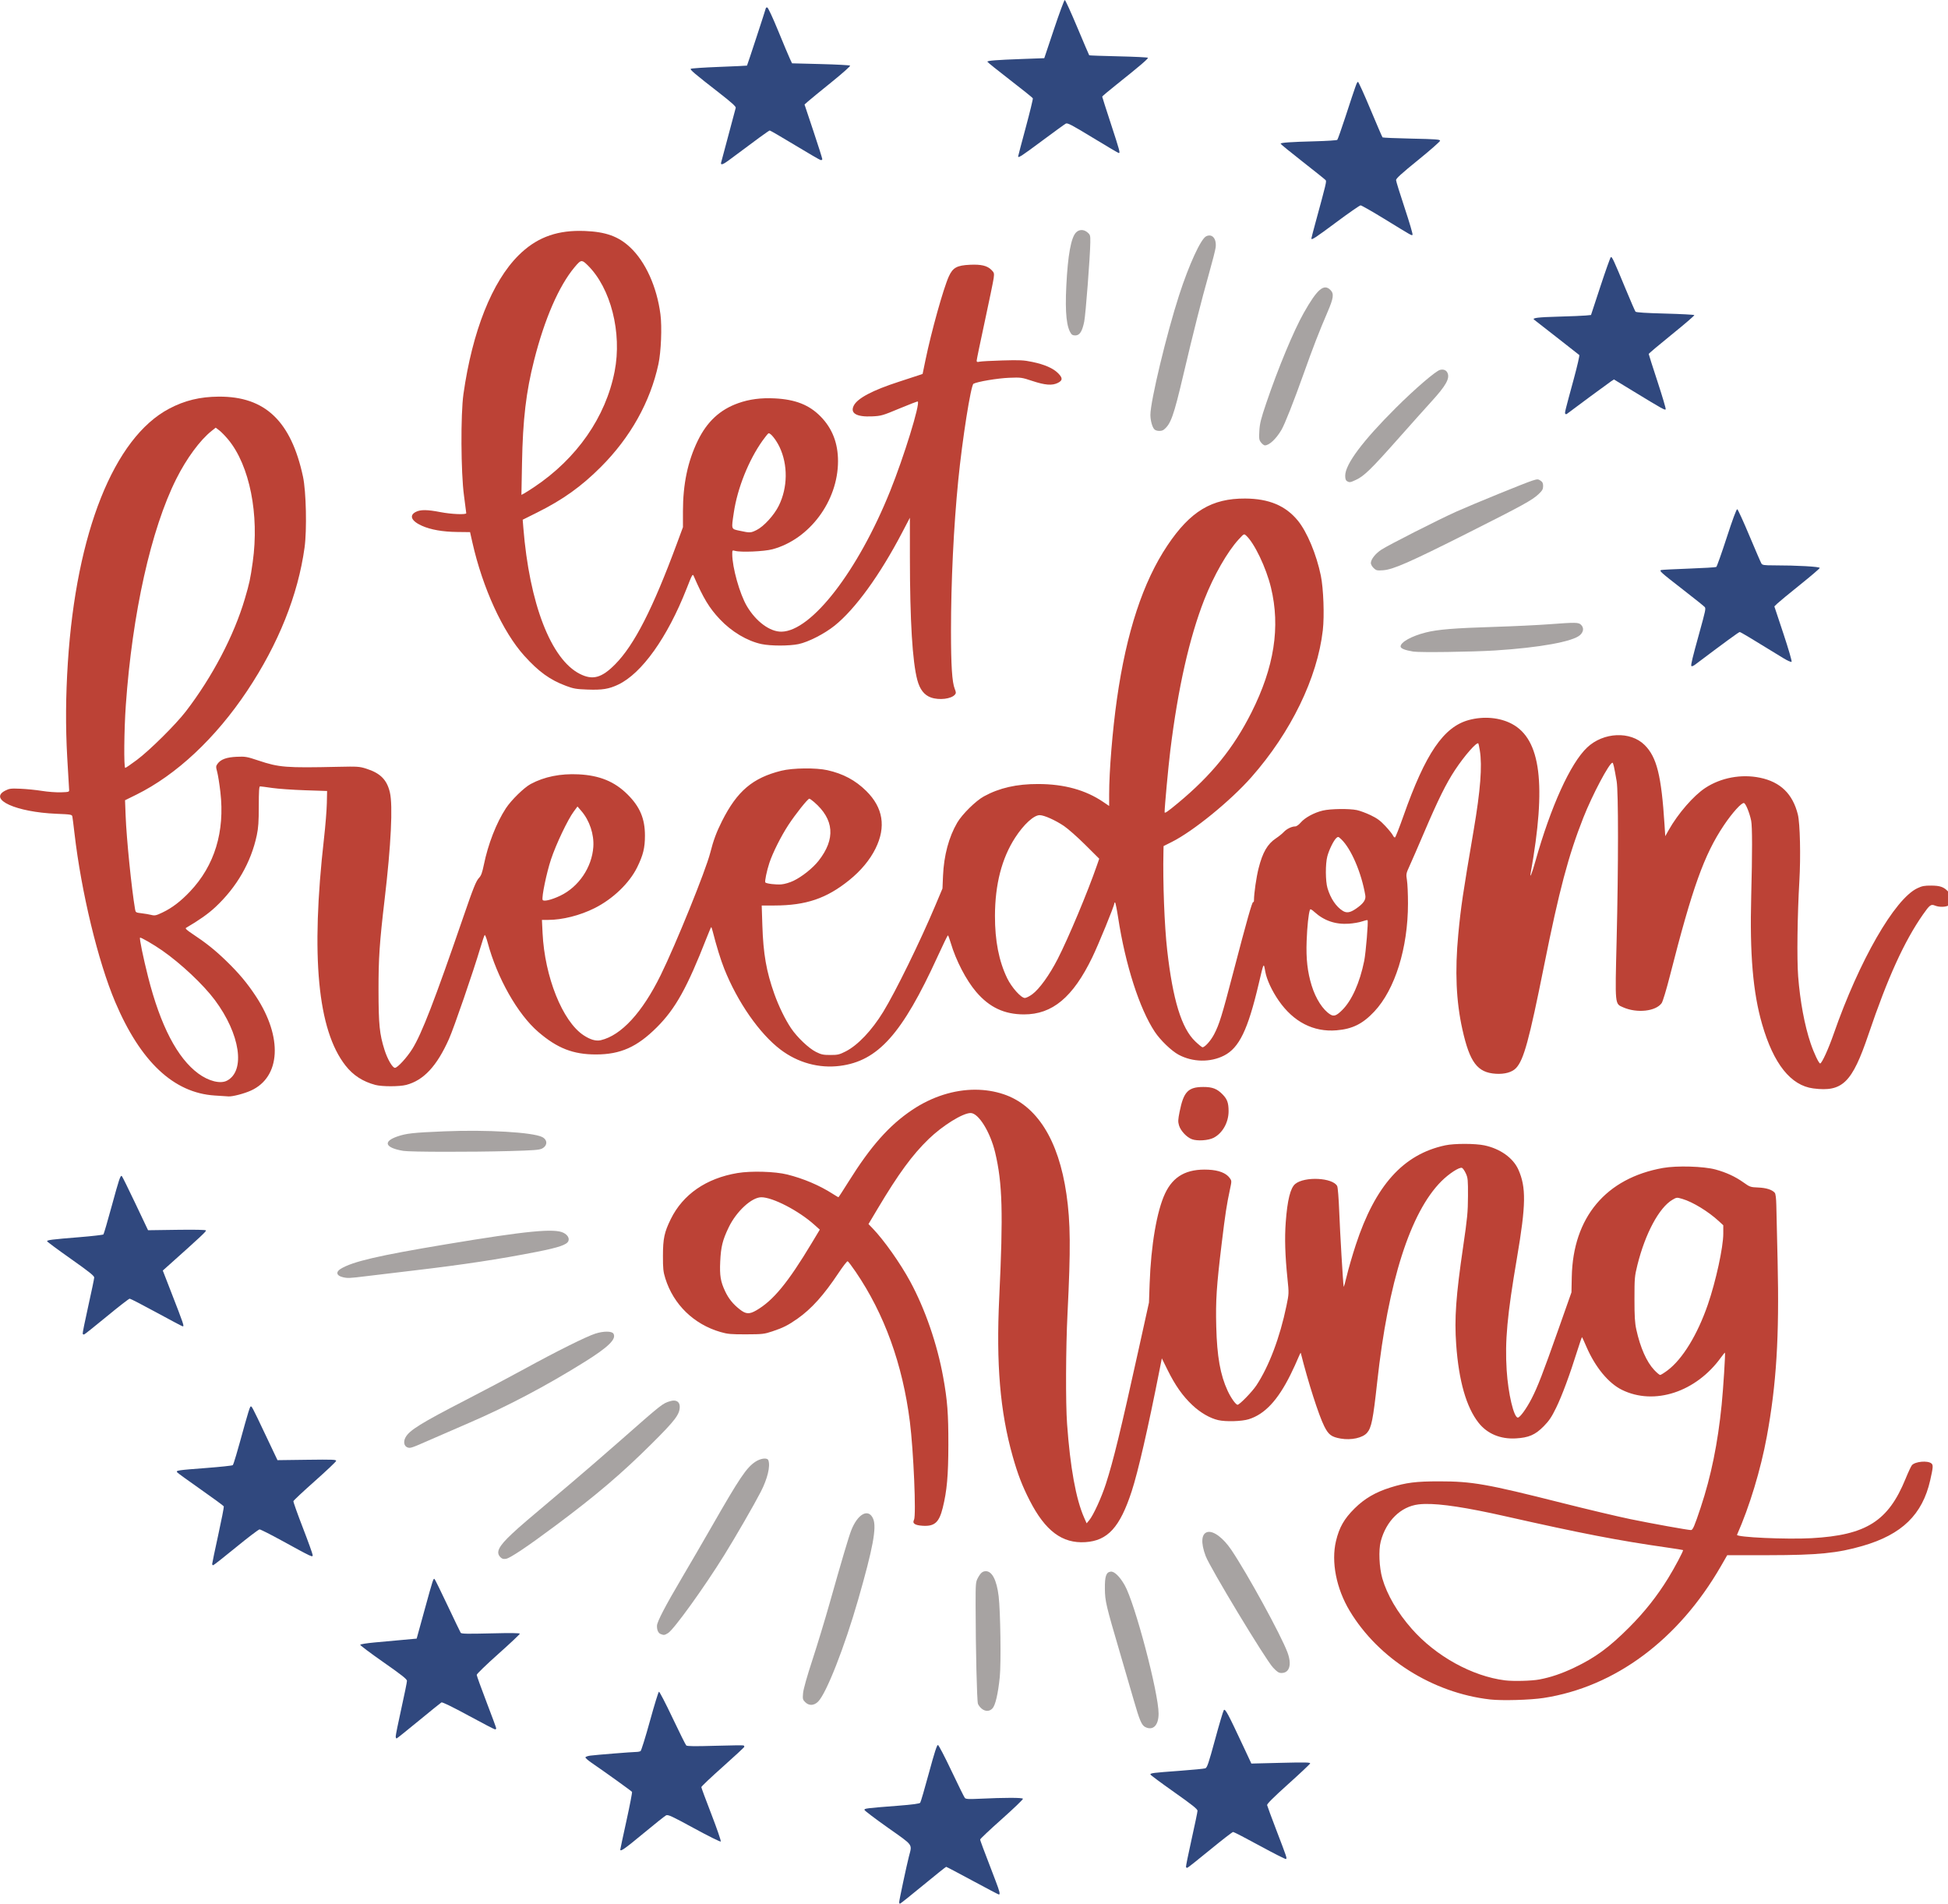 <?xml version="1.0" encoding="UTF-8" standalone="no"?>
<svg
   xmlns:dc="http://purl.org/dc/elements/1.1/"
   xmlns:cc="http://creativecommons.org/ns#"
   xmlns:rdf="http://www.w3.org/1999/02/22-rdf-syntax-ns#"
   xmlns:svg="http://www.w3.org/2000/svg"
   xmlns="http://www.w3.org/2000/svg"
   width="168.058mm"
   height="164.203mm"
   viewBox="0 0 168.058 164.203"
   version="1.1"
   id="svg5435">
  <defs
     id="defs5429" />
  <g
     id="layer1"
     transform="translate(-3.84,-129.317)">
    <g
       id="g6143">
      <path
         id="path5467"
         style="fill:#bc4236;fill-opacity:1;stroke-width:0.334"
         d="m 332.037,842.67 c -6.891,-0.018 -14.098,2.233 -20.572,6.57 -7.478,5.01 -13.477,11.769 -20.707,23.334 -1.753,2.804 -3.243,5.1 -3.311,5.1 -0.067,0 -0.916,-0.508 -1.885,-1.127 -4.324,-2.763 -9.451,-4.941 -14.768,-6.273 -3.965,-0.994 -11.76,-1.223 -16.213,-0.479 -10.174,1.701 -17.773,6.949 -21.725,15.006 -2.095,4.271 -2.529,6.324 -2.541,11.93 -0.007,4.163 0.101,5.202 0.773,7.355 2.656,8.506 9.273,14.938 17.955,17.451 2.326,0.673 3.373,0.771 8.344,0.756 5.316,-0.015 5.867,-0.077 8.525,-0.959 3.526,-1.169 5.191,-2.011 8.248,-4.168 4.55,-3.21 8.531,-7.646 13.32,-14.844 1.441,-2.165 2.778,-3.885 2.971,-3.82 0.193,0.064 1.365,1.608 2.605,3.43 9.369,13.764 15.275,30.094 17.646,48.795 1.199,9.452 2.093,30.538 1.354,31.92 -0.632,1.182 0.235,1.79 2.789,1.953 3.896,0.248 5.371,-1.063 6.555,-5.828 1.372,-5.523 1.814,-10.482 1.834,-20.521 0.019,-10.174 -0.311,-14.472 -1.691,-22.066 -1.957,-10.768 -5.877,-22.121 -10.736,-31.094 -3.217,-5.94 -8.519,-13.442 -12.221,-17.287 l -1.354,-1.404 2.949,-4.947 c 6.814,-11.436 11.322,-17.591 16.656,-22.744 4.561,-4.406 11.092,-8.449 13.648,-8.449 2.566,0 6.389,6.161 7.988,12.871 2.367,9.93 2.643,19.719 1.326,47.143 -1.039,21.648 0.274,37.203 4.365,51.678 1.671,5.913 3.113,9.661 5.545,14.416 5.071,9.914 10.593,14.047 18.123,13.564 7.276,-0.466 11.239,-4.804 15.07,-16.5 2.077,-6.341 5.328,-20.489 9.082,-39.531 l 0.746,-3.791 1.875,3.791 c 2.478,5.011 4.915,8.469 8.041,11.41 2.646,2.489 5.722,4.277 8.432,4.902 2.476,0.571 7.663,0.422 9.936,-0.285 5.232,-1.628 9.464,-6.15 13.641,-14.578 0.911,-1.839 2.012,-4.235 2.445,-5.326 0.434,-1.091 0.824,-1.843 0.867,-1.672 2.382,9.487 5.845,20.293 7.652,23.883 1.391,2.762 2.336,3.463 5.387,3.994 3.373,0.587 7.094,-0.229 8.529,-1.871 1.445,-1.653 1.968,-4.27 3.307,-16.5 3.576,-32.678 10.796,-55.281 20.881,-65.377 2.489,-2.491 5.88,-4.694 6.727,-4.369 0.279,0.107 0.838,0.911 1.242,1.787 0.671,1.456 0.732,2.092 0.709,7.443 -0.022,5.135 -0.212,7.14 -1.568,16.383 -2.36,16.084 -2.878,23.351 -2.271,31.875 0.845,11.874 3.297,20.431 7.311,25.508 2.799,3.541 7.059,5.332 12.041,5.061 4.253,-0.232 6.376,-1.147 9.125,-3.934 1.773,-1.797 2.576,-2.994 4.07,-6.053 1.905,-3.898 4.427,-10.696 6.914,-18.637 0.768,-2.454 1.449,-4.411 1.512,-4.348 0.063,0.063 0.714,1.5 1.447,3.191 2.873,6.625 7.164,11.822 11.535,13.973 10.553,5.193 24.164,0.721 32.301,-10.611 0.627,-0.873 1.185,-1.543 1.24,-1.488 0.184,0.184 -0.543,11.705 -1.07,16.951 -1.267,12.612 -3.441,23.263 -6.824,33.434 C 566.142,984.729 565.594,986 565,986 c -0.993,0 -12.646,-2.099 -19.721,-3.553 -4.059,-0.834 -14.149,-3.226 -22.424,-5.314 -24.385,-6.155 -29.113,-6.985 -39.787,-6.988 -7.631,-10e-4 -10.774,0.395 -15.926,2.006 -4.858,1.519 -8.439,3.611 -11.678,6.828 -3.386,3.363 -4.971,6.143 -6.031,10.574 -1.618,6.762 0.085,15.472 4.451,22.742 9.35,15.57 27.058,26.734 45.752,28.846 3.82,0.432 13.067,0.17 17.361,-0.49 23.28,-3.582 43.96,-18.956 57.771,-42.949 l 2.021,-3.512 13.486,-0.014 c 16.051,-0.018 22.402,-0.645 30.621,-3.027 12.779,-3.703 19.451,-10.188 21.982,-21.365 0.958,-4.23 1.009,-4.96 0.389,-5.475 -1.211,-1.005 -5.272,-0.639 -6.342,0.57 -0.272,0.307 -1.199,2.288 -2.061,4.402 -5.64,13.837 -12.81,18.372 -30.609,19.359 -8.136,0.451 -24.625,-0.297 -24.268,-1.102 4.051,-9.124 7.709,-21.184 9.695,-31.965 3.135,-17.02 4.091,-32.515 3.518,-57.006 -0.189,-8.091 -0.378,-16.313 -0.42,-18.27 -0.048,-2.264 -0.228,-3.742 -0.496,-4.064 -0.833,-1.004 -2.774,-1.625 -5.404,-1.73 -2.516,-0.101 -2.714,-0.168 -4.791,-1.65 -2.656,-1.895 -5.622,-3.266 -9.113,-4.213 -3.864,-1.048 -12.581,-1.303 -17.092,-0.5 -18.597,3.31 -29.306,16.097 -29.695,35.457 l -0.102,5.027 -4.242,12.023 c -5.055,14.331 -6.77,18.766 -8.723,22.555 -1.703,3.303 -3.796,6.186 -4.492,6.186 -1.31,0 -3.155,-7.822 -3.635,-15.408 -0.603,-9.52 0.164,-17.89 3.352,-36.582 2.94,-17.243 3.028,-22.979 0.439,-28.748 -1.697,-3.781 -5.9,-6.775 -11.039,-7.863 -2.993,-0.633 -9.792,-0.64 -12.736,-0.014 -13.683,2.911 -22.789,13.042 -29.15,32.432 -1.089,3.319 -2.401,7.838 -2.916,10.045 -0.515,2.207 -0.975,3.788 -1.021,3.512 -0.218,-1.286 -1.169,-17.36 -1.438,-24.295 -0.172,-4.446 -0.458,-8.042 -0.672,-8.441 -1.466,-2.738 -10.557,-3.2 -13.646,-0.693 -1.583,1.285 -2.573,5.264 -3.104,12.482 -0.382,5.193 -0.21,10.817 0.561,18.303 0.5,4.855 0.498,4.9 -0.33,8.906 -2.126,10.283 -5.672,19.668 -9.779,25.881 -1.375,2.081 -5.482,6.307 -6.129,6.307 -0.576,0 -2.155,-2.216 -3.232,-4.537 -2.395,-5.161 -3.464,-11.183 -3.709,-20.879 -0.217,-8.593 0.077,-13.084 1.77,-27.076 1.165,-9.63 1.624,-12.632 2.697,-17.631 0.581,-2.708 0.579,-2.768 -0.082,-3.678 -1.174,-1.616 -3.557,-2.546 -6.936,-2.707 -7.041,-0.337 -11.447,2.08 -14.111,7.738 -2.678,5.687 -4.59,16.842 -5.025,29.316 l -0.217,6.186 -3.287,14.879 c -5.988,27.094 -8.285,36.533 -10.732,44.115 -1.453,4.501 -4.092,10.261 -5.443,11.875 l -0.83,0.992 -0.824,-1.861 c -2.656,-6.006 -4.527,-16.304 -5.551,-30.547 -0.487,-6.772 -0.416,-24.58 0.143,-35.789 1.06,-21.261 0.987,-29.745 -0.342,-38.938 -2.559,-17.702 -9.655,-28.948 -20.535,-32.553 -2.904,-0.962 -5.971,-1.439 -9.104,-1.447 z m -69.707,35.008 c 3.714,-0.009 12.148,4.357 17.26,8.936 l 1.791,1.602 -2.609,4.342 c -7.781,12.945 -12.535,18.722 -18.039,21.92 -2.303,1.338 -3.414,1.272 -5.436,-0.326 -2.211,-1.748 -3.597,-3.47 -4.738,-5.885 -1.485,-3.142 -1.807,-5.086 -1.596,-9.654 0.222,-4.807 0.768,-7.008 2.771,-11.162 2.5,-5.184 7.466,-9.764 10.596,-9.771 z m 298.078,0.176 c 0.409,-0.037 0.868,0.092 1.758,0.352 3.398,0.99 8.448,4.07 11.926,7.273 l 1.422,1.309 v 2.746 c 0,4.408 -2.419,15.508 -5.027,23.072 -3.384,9.815 -8.244,17.754 -13.1,21.404 -1.1,0.827 -2.189,1.506 -2.422,1.506 -0.232,10e-6 -1.109,-0.735 -1.947,-1.631 -2.48,-2.651 -4.523,-7.268 -5.814,-13.148 -0.485,-2.208 -0.605,-4.24 -0.605,-9.963 0.002,-6.781 0.055,-7.406 0.955,-11.033 2.55,-10.273 7.078,-18.709 11.4,-21.242 0.689,-0.404 1.046,-0.607 1.455,-0.645 z m -82.084,99.654 c 5.237,-0.13 13.665,1.161 26.295,4.012 24.812,5.6 36.674,7.891 52.672,10.176 2.758,0.394 5.063,0.764 5.121,0.82 0.201,0.198 -2.69,5.651 -4.857,9.166 -3.607,5.847 -7.658,10.967 -12.619,15.941 -6.545,6.563 -11.089,9.896 -17.924,13.15 -4.089,1.947 -7.634,3.149 -11.391,3.861 -2.458,0.466 -8.478,0.621 -11.154,0.287 -10.685,-1.333 -22.497,-7.854 -30.355,-16.76 -4.675,-5.298 -8.078,-11.126 -9.602,-16.447 -1.015,-3.543 -1.254,-9.176 -0.512,-12.01 1.75,-6.679 6.504,-11.347 12.275,-12.055 0.621,-0.076 1.303,-0.124 2.051,-0.143 z"
         transform="scale(0.265)" />
      <path
         id="path5493"
         style="fill:#bc4236;fill-opacity:1;stroke-width:0.334"
         d="m 85.705,617.086 c -6.135,0.044 -11.088,1.248 -16.16,3.928 -17.951,9.483 -30.235,40.276 -32.965,82.637 -0.701,10.871 -0.768,20.8 -0.209,30.758 0.299,5.333 0.578,10.073 0.617,10.533 0.07,0.822 0.024,0.837 -2.65,0.932 -1.496,0.053 -4.28,-0.154 -6.186,-0.461 -1.906,-0.306 -5.044,-0.623 -6.975,-0.703 -3.177,-0.132 -3.654,-0.072 -5.016,0.629 -5.54,2.85 3.599,6.978 16.641,7.518 4.834,0.2 5.112,0.248 5.246,0.912 0.078,0.386 0.385,2.808 0.682,5.383 2.21,19.146 7.676,41.79 13.277,54.998 8.23,19.406 19.024,29.55 32.359,30.408 2.115,0.136 4.146,0.27 4.514,0.293 1.293,0.09 5.089,-0.896 7.287,-1.893 9.714,-4.405 10.406,-17.36 1.637,-30.684 -2.838,-4.312 -5.527,-7.519 -9.641,-11.504 -3.658,-3.544 -6.58,-5.879 -11.109,-8.879 -1.755,-1.162 -2.332,-1.707 -2.006,-1.896 4.212,-2.452 7.228,-4.584 9.537,-6.738 6.985,-6.517 11.632,-14.577 13.51,-23.438 0.5,-2.357 0.639,-4.403 0.643,-9.445 0.004,-4.883 0.104,-6.436 0.418,-6.436 0.227,0 1.994,0.231 3.928,0.514 1.933,0.283 6.751,0.621 10.705,0.752 l 7.188,0.238 -0.086,4.012 c -0.047,2.207 -0.459,7.324 -0.918,11.369 -4.356,38.414 -2.079,62.436 7.016,74.012 2.482,3.159 5.621,5.191 9.701,6.277 2.175,0.581 7.886,0.573 10.082,-0.012 5.662,-1.508 9.942,-6.113 13.879,-14.936 1.619,-3.629 7.876,-21.794 10.184,-29.562 0.656,-2.209 1.304,-4.133 1.439,-4.277 0.135,-0.144 0.567,0.942 0.961,2.412 3.091,11.55 9.76,23.329 16.482,29.115 6.2,5.337 11.382,7.355 18.834,7.344 7.959,-0.014 13.347,-2.422 19.773,-8.836 6.068,-6.056 9.854,-12.856 16.219,-29.135 0.749,-1.915 1.419,-3.482 1.49,-3.482 0.071,0 0.291,0.64 0.49,1.422 1.223,4.8 2.583,9.204 3.742,12.119 4.314,10.846 11.464,21.119 18.322,26.326 5.631,4.275 12.528,6.169 19.318,5.305 12.432,-1.583 20.289,-10.369 31.822,-35.584 1.739,-3.802 3.25,-6.912 3.359,-6.912 0.109,0 0.53,1.128 0.936,2.506 1.66,5.642 5.011,12.094 8.256,15.893 4.309,5.045 9.15,7.329 15.561,7.34 9.259,0.016 15.938,-5.557 22.236,-18.551 2.016,-4.159 7.172,-16.754 7.172,-17.52 0,-0.202 0.114,-0.367 0.252,-0.367 0.138,4e-5 0.59,2.219 1.006,4.932 2.352,15.351 6.951,29.679 11.938,37.18 1.813,2.727 5.418,6.195 7.736,7.443 4.564,2.458 10.339,2.566 14.816,0.277 4.912,-2.511 7.744,-8.367 11.252,-23.252 1.729,-7.337 1.605,-7.108 2.18,-3.982 0.47,2.558 2.147,6.162 4.334,9.326 4.816,6.967 11.35,10.323 18.871,9.691 5.155,-0.433 8.491,-2.093 12.258,-6.098 6.755,-7.182 10.978,-20.716 10.975,-35.184 -3.7e-4,-3.034 -0.151,-6.445 -0.336,-7.58 -0.323,-1.992 -0.292,-2.156 0.869,-4.682 0.662,-1.439 2.776,-6.303 4.699,-10.809 4.557,-10.675 7.235,-16.082 10.096,-20.395 3.11,-4.688 7.045,-9.17 7.58,-8.635 0.069,0.069 0.285,1.1 0.479,2.291 0.821,5.057 0.209,12.982 -2.006,25.975 -3.545,20.797 -4.163,24.977 -5.006,33.863 -1.134,11.954 -0.706,21.824 1.346,30.998 2.398,10.72 4.884,14.017 10.861,14.4 2.906,0.186 5.328,-0.496 6.605,-1.859 2.505,-2.674 4.249,-9.052 9.119,-33.34 4.922,-24.548 7.908,-35.798 12.777,-48.146 2.937,-7.449 8.47,-17.887 9.48,-17.887 0.262,0 0.559,1.306 1.371,6.018 0.586,3.393 0.58,27.648 -0.012,51.832 -0.522,21.324 -0.596,20.553 2.119,21.754 4.497,1.989 10.63,1.32 12.545,-1.369 0.371,-0.521 1.542,-4.391 2.691,-8.902 7.331,-28.761 11.13,-39.361 17.537,-48.938 2.747,-4.106 5.866,-7.548 6.588,-7.271 0.6,0.23 1.803,3.207 2.326,5.756 0.376,1.83 0.38,10.694 0.012,24.553 -0.501,18.825 0.566,31.359 3.543,41.658 3.743,12.948 9.342,19.97 16.682,20.916 9.488,1.223 12.615,-1.838 17.945,-17.572 6.254,-18.459 11.637,-30.299 17.76,-39.057 2.163,-3.095 2.6,-3.421 3.871,-2.895 1.512,0.626 3.902,0.511 4.719,-0.229 0.914,-0.827 0.681,-3.151 -0.438,-4.348 -1.38,-1.477 -2.594,-1.905 -5.473,-1.92 -2.208,-0.014 -2.996,0.136 -4.514,0.854 -7.399,3.498 -18.957,23.613 -27.252,47.426 -1.691,4.854 -3.781,9.443 -4.377,9.613 -0.399,0.114 -2.04,-3.332 -3.135,-6.582 -1.964,-5.831 -3.421,-13.654 -4.049,-21.754 -0.44,-5.672 -0.259,-19.885 0.395,-31.094 0.466,-7.997 0.219,-18.741 -0.496,-21.609 -1.672,-6.705 -5.67,-10.59 -12.309,-11.961 -6.115,-1.263 -12.74,-0.027 -17.836,3.328 -3.811,2.51 -8.872,8.336 -11.891,13.691 l -1.131,2.008 -0.234,-3.68 c -1.025,-16.058 -2.517,-22.048 -6.471,-25.988 -4.616,-4.6 -13.419,-4.222 -18.734,0.805 -5.435,5.14 -11.809,19.164 -16.863,37.104 -1.067,3.791 -1.872,5.811 -1.512,3.795 5.162,-28.871 3.317,-43.564 -6.102,-48.584 -3.933,-2.097 -9.164,-2.573 -13.992,-1.273 -8.247,2.22 -14.142,10.86 -21.34,31.283 -1.325,3.76 -2.557,6.887 -2.738,6.947 -0.182,0.061 -0.495,-0.252 -0.697,-0.695 -0.202,-0.443 -1.307,-1.81 -2.453,-3.035 -1.622,-1.734 -2.684,-2.515 -4.789,-3.52 -1.488,-0.71 -3.502,-1.454 -4.477,-1.654 -2.546,-0.524 -8.555,-0.442 -11.068,0.15 -2.804,0.661 -5.829,2.296 -7.193,3.891 -0.648,0.757 -1.391,1.277 -1.824,1.277 -1.126,0 -2.795,0.821 -3.719,1.83 -0.46,0.502 -1.592,1.416 -2.516,2.031 -2.783,1.854 -4.356,4.566 -5.672,9.771 -0.734,2.904 -1.487,8.111 -1.502,10.412 -0.003,0.444 -0.115,0.699 -0.248,0.566 -0.295,-0.295 -2.078,5.991 -6.439,22.699 -3.734,14.305 -4.594,17.091 -6.271,20.314 -1.101,2.116 -3.014,4.258 -3.801,4.258 -0.191,0 -1.254,-0.864 -2.361,-1.92 -4.456,-4.25 -7.292,-13.468 -9.129,-29.674 -0.903,-7.963 -1.441,-22.082 -1.221,-31.992 l 0.043,-1.902 2.701,-1.354 c 6.935,-3.471 19.083,-13.359 25.885,-21.07 12.863,-14.583 21.474,-32.291 23.256,-47.82 0.541,-4.712 0.22,-13.551 -0.646,-17.779 -1.416,-6.915 -4.5,-14.282 -7.506,-17.936 -3.99,-4.85 -9.404,-7.115 -17.111,-7.158 -10.889,-0.06 -17.867,4.144 -25.316,15.252 -7.959,11.869 -13.365,28.307 -16.449,50.014 -1.453,10.229 -2.533,23.456 -2.533,31.016 v 3.779 l -1.922,-1.303 c -5.759,-3.902 -12.683,-5.815 -21.148,-5.838 -7.045,-0.021 -12.666,1.257 -17.719,4.027 -2.64,1.447 -7.055,5.802 -8.666,8.547 -2.725,4.645 -4.347,10.7 -4.627,17.268 l -0.178,4.168 -2.326,5.52 c -5.001,11.859 -12.921,28.023 -16.965,34.623 -3.719,6.069 -8.287,10.881 -12.23,12.883 -2.043,1.037 -2.564,1.158 -4.975,1.158 -2.324,0 -2.968,-0.136 -4.697,-1.002 -2.347,-1.175 -6.129,-4.769 -8.092,-7.689 -1.934,-2.878 -4.017,-7.152 -5.459,-11.201 -2.596,-7.289 -3.596,-13.012 -3.896,-22.316 l -0.209,-6.438 4.146,-0.008 c 10.281,-0.016 16.974,-2.287 24.375,-8.271 3.781,-3.057 6.714,-6.586 8.537,-10.277 3.474,-7.032 2.466,-13.304 -3.006,-18.713 -3.534,-3.493 -7.517,-5.626 -12.66,-6.779 -3.718,-0.834 -11.303,-0.746 -15,0.174 -9.33,2.321 -14.38,6.602 -19.305,16.369 -1.806,3.581 -2.82,6.308 -3.844,10.346 -1.448,5.711 -11.17,29.71 -16.109,39.768 -6,12.217 -12.847,19.66 -19.523,21.225 -1.575,0.369 -3.431,-0.167 -5.639,-1.633 -6.833,-4.535 -12.624,-18.998 -13.316,-33.256 l -0.205,-4.264 h 1.973 c 4.698,-0.003 10.418,-1.447 15.182,-3.834 5.943,-2.978 11.333,-8.153 13.859,-13.303 1.947,-3.97 2.523,-6.314 2.523,-10.287 0,-5.538 -1.619,-9.38 -5.646,-13.396 -4.223,-4.212 -9.1,-6.216 -15.959,-6.559 -5.899,-0.294 -11.152,0.766 -15.594,3.146 -2.147,1.151 -6.36,5.271 -8.076,7.902 -3.121,4.784 -5.794,11.646 -7.178,18.418 -0.513,2.51 -0.879,3.513 -1.533,4.195 -0.982,1.025 -1.823,3.107 -5.127,12.715 -9.387,27.295 -13.549,38.061 -16.627,43 -1.748,2.805 -4.821,6.148 -5.65,6.148 -0.797,-10e-6 -2.438,-2.816 -3.381,-5.799 -1.642,-5.197 -1.949,-8.227 -1.965,-19.443 -0.016,-10.422 0.321,-15.452 1.988,-29.59 2.087,-17.695 2.719,-30.539 1.711,-34.82 -0.974,-4.136 -3.117,-6.281 -7.736,-7.738 -2.171,-0.685 -2.824,-0.727 -9.027,-0.59 -17.161,0.381 -19.282,0.213 -26.078,-2.057 -3.737,-1.248 -4.218,-1.329 -7.021,-1.205 -3.316,0.146 -5.202,0.833 -6.244,2.277 -0.558,0.773 -0.567,0.975 -0.111,2.676 0.271,1.011 0.737,3.945 1.035,6.52 1.495,12.911 -1.879,23.948 -9.906,32.398 -3.035,3.195 -5.808,5.311 -8.898,6.789 -2.124,1.016 -2.535,1.106 -3.678,0.816 -0.707,-0.179 -2.146,-0.424 -3.197,-0.545 -1.827,-0.21 -1.92,-0.266 -2.094,-1.283 -1.142,-6.667 -2.795,-23.056 -3.076,-30.486 l -0.191,-5.016 3.637,-1.793 c 13.066,-6.446 25.855,-18.417 36.123,-33.814 10.169,-15.25 16.553,-31.183 18.686,-46.641 0.794,-5.753 0.518,-18.293 -0.508,-23.068 -3.891,-18.113 -12.362,-26.157 -27.428,-26.049 z m -0.988,10.1 1.182,0.9 c 0.649,0.495 1.962,1.847 2.918,3.006 6.948,8.424 10.13,24.376 7.949,39.838 -0.789,5.591 -1.053,6.82 -2.576,11.99 -3.511,11.915 -10.584,25.407 -19.195,36.611 -3.309,4.305 -11.758,12.676 -15.967,15.818 -1.893,1.413 -3.586,2.57 -3.762,2.57 -0.497,0 -0.384,-12.357 0.188,-20.428 2.12,-29.943 8.198,-57.199 16.416,-73.607 3.339,-6.667 7.758,-12.669 11.518,-15.646 z M 419.533,661.932 c 0.194,-0.018 0.355,0.114 0.598,0.332 2.706,2.428 6.547,10.442 8.125,16.951 3.115,12.849 1.068,25.943 -6.363,40.703 -5.826,11.572 -12.967,20.375 -23.867,29.424 -3.438,2.855 -4.393,3.508 -4.393,3.002 0,-1.768 1.199,-14.734 1.859,-20.107 2.482,-20.192 6.217,-36.749 11.09,-49.148 3.061,-7.79 7.456,-15.483 11.16,-19.535 1.05,-1.148 1.467,-1.592 1.791,-1.621 z m -141.564,86.018 c 0.162,0 0.859,0.49 1.551,1.088 6.547,5.654 7.04,12.005 1.479,19.102 -1.881,2.4 -5.4,5.208 -8.205,6.547 -1.195,0.57 -2.861,1.061 -3.898,1.15 -1.753,0.15 -4.845,-0.216 -5.252,-0.623 -0.261,-0.261 0.479,-3.827 1.32,-6.367 1.086,-3.277 3.792,-8.678 6.17,-12.312 2.328,-3.557 6.331,-8.584 6.836,-8.584 z m -75.475,2.539 1.258,1.461 c 2.682,3.114 4.18,7.619 3.896,11.715 -0.462,6.656 -4.777,13.012 -10.775,15.871 -2.876,1.37 -5.486,1.981 -5.732,1.34 -0.353,-0.92 1.289,-8.834 2.734,-13.176 1.642,-4.932 5.436,-12.914 7.393,-15.555 z m 150.482,2.82 c 1.455,0.013 5.038,1.611 7.867,3.51 1.319,0.885 4.447,3.647 6.951,6.139 l 4.555,4.529 -0.756,2.186 c -2.961,8.568 -9.284,23.65 -12.76,30.436 -2.686,5.243 -5.974,9.804 -8.295,11.508 -0.897,0.658 -1.98,1.197 -2.406,1.197 -1.222,0 -4.29,-3.422 -5.732,-6.393 -2.707,-5.575 -4.018,-12.264 -3.994,-20.355 0.032,-10.249 2.213,-18.695 6.564,-25.422 2.797,-4.324 6.101,-7.349 8.006,-7.334 z m 97.072,7.113 c 0.255,-0.042 0.516,0.185 1.119,0.762 3.214,3.077 6.567,10.913 7.807,18.242 0.242,1.433 -0.621,2.671 -3.01,4.314 -1.913,1.316 -3.064,1.507 -4.324,0.721 -2.183,-1.362 -3.98,-4.033 -4.979,-7.4 -0.679,-2.289 -0.707,-7.885 -0.053,-10.344 0.571,-2.145 2.052,-5.165 2.916,-5.947 0.221,-0.2 0.371,-0.322 0.523,-0.348 z m -8.949,23.543 c 0.21,-0.039 0.621,0.234 1.309,0.855 3.165,2.86 6.867,4.118 11.238,3.82 1.471,-0.1 3.398,-0.437 4.281,-0.748 0.883,-0.31 1.684,-0.488 1.779,-0.393 0.295,0.295 -0.558,10.628 -1.096,13.275 -1.446,7.116 -4.049,12.91 -7.188,16.004 -1.842,1.816 -2.668,2.122 -3.824,1.416 -2.412,-1.473 -4.756,-5.098 -6.086,-9.41 -1.371,-4.445 -1.853,-8.709 -1.639,-14.508 0.176,-4.772 0.607,-8.847 1.078,-10.172 0.029,-0.081 0.076,-0.128 0.146,-0.141 z m -381.023,9.229 c 0.216,-0.216 4.427,2.216 7.24,4.18 6.144,4.289 13.37,11.089 17.115,16.107 8.258,11.064 10.056,23.088 3.926,26.258 -2.127,1.1 -5.922,0.155 -9.281,-2.311 -6.856,-5.033 -12.348,-15.588 -16.373,-31.471 -1.566,-6.179 -2.871,-12.52 -2.627,-12.764 z"
         transform="scale(0.265)" />
      <path
         id="path5511"
         style="fill:#bc4236;fill-opacity:1;stroke-width:0.334"
         d="m 203.229,563.133 c -8.207,-0.008 -14.4,2.479 -19.908,7.949 -8.635,8.576 -15.045,24.697 -17.949,45.137 -0.938,6.599 -0.84,25.621 0.168,33.037 0.408,3 0.742,5.595 0.742,5.768 0,0.545 -4.855,0.341 -8.432,-0.354 -4.236,-0.823 -6.427,-0.847 -7.951,-0.086 -2.308,1.153 -1.517,2.995 1.949,4.539 2.875,1.28 6.726,1.957 11.459,2.014 l 4.215,0.051 0.752,3.344 c 3.34,14.818 9.88,29.107 16.877,36.873 4.697,5.214 8.378,7.874 13.58,9.818 2.468,0.923 3.35,1.076 7.02,1.209 4.808,0.175 6.943,-0.169 9.977,-1.604 7.692,-3.637 16.037,-15.331 22.277,-31.219 1.913,-4.869 1.967,-4.962 2.379,-4.014 3.098,7.134 5.019,10.303 8.461,13.951 3.85,4.081 8.907,7.092 13.57,8.08 2.979,0.632 9.01,0.636 12.025,0.008 3.217,-0.67 8.463,-3.353 11.801,-6.035 6.695,-5.382 14.711,-16.442 21.957,-30.297 l 2.508,-4.795 0.008,13.039 c 0.012,20.471 0.821,33.808 2.414,39.777 0.823,3.085 2.254,4.917 4.443,5.691 2.686,0.95 6.634,0.471 7.811,-0.947 0.386,-0.466 0.376,-0.748 -0.068,-1.857 -0.873,-2.182 -1.223,-7.597 -1.223,-18.879 0.002,-16.025 0.865,-33.938 2.363,-49.029 1.326,-13.358 4.106,-30.956 4.963,-31.41 1.308,-0.694 7.874,-1.795 11.562,-1.939 3.912,-0.153 4.105,-0.128 7.654,1.049 4.093,1.357 6.406,1.531 8.227,0.621 1.608,-0.804 1.647,-1.577 0.158,-3.102 -1.613,-1.652 -4.445,-2.901 -8.465,-3.734 -2.824,-0.586 -4.042,-0.646 -9.746,-0.48 -3.586,0.104 -6.934,0.286 -7.439,0.406 -0.726,0.173 -0.92,0.101 -0.92,-0.344 0,-0.31 1.194,-6.083 2.654,-12.828 1.46,-6.745 2.757,-13.047 2.883,-14.004 0.213,-1.625 0.164,-1.805 -0.762,-2.73 -1.347,-1.347 -3.323,-1.814 -6.947,-1.645 -4.269,0.2 -5.589,0.927 -6.895,3.807 -1.77,3.903 -5.678,17.908 -7.617,27.295 l -0.914,4.426 -1.148,0.396 c -0.631,0.218 -3.554,1.175 -6.496,2.127 -8.584,2.776 -13.513,5.368 -14.748,7.756 -1.299,2.511 0.838,3.781 5.959,3.541 2.952,-0.138 3.393,-0.264 8.908,-2.568 3.191,-1.333 5.871,-2.356 5.955,-2.271 0.803,0.803 -4.489,17.95 -8.994,29.145 -10.474,26.025 -25.594,45.597 -35.361,45.771 -3.766,0.067 -8.32,-3.29 -11.293,-8.326 -2.328,-3.944 -4.756,-12.595 -4.756,-16.949 0,-1.241 0.032,-1.276 0.92,-1.027 1.886,0.527 9.473,0.204 12.168,-0.518 12.061,-3.232 21.338,-15.687 21.346,-28.66 0.004,-5.893 -1.867,-10.695 -5.678,-14.57 -3.712,-3.774 -8.195,-5.541 -14.922,-5.881 -4.46,-0.225 -8.25,0.268 -11.848,1.541 -5.964,2.11 -10.179,6.008 -13.193,12.199 -3.284,6.746 -4.842,14.15 -4.842,23.016 v 5.174 l -1.977,5.342 c -7.85,21.212 -13.871,32.986 -20.076,39.264 -4.412,4.463 -7.329,5.258 -11.521,3.137 -9.417,-4.765 -16.414,-22.889 -18.396,-47.656 l -0.201,-2.521 4.771,-2.379 c 8.32,-4.148 14.344,-8.458 20.674,-14.791 9.636,-9.64 16.087,-21.167 18.746,-33.5 0.862,-3.998 1.188,-12.062 0.654,-16.174 -1.166,-8.975 -4.862,-17.141 -9.881,-21.836 -3.794,-3.549 -7.907,-5.031 -14.723,-5.303 -0.565,-0.022 -1.121,-0.033 -1.668,-0.033 z m 0.711,9.85 c 0.492,0.043 1.01,0.501 1.855,1.328 7.534,7.375 11.247,21.97 8.793,34.555 -2.901,14.881 -12.312,28.397 -26.24,37.684 -1.379,0.92 -2.868,1.861 -3.309,2.092 l -0.799,0.42 0.193,-10.318 c 0.269,-14.309 1.311,-23.153 3.951,-33.555 3.41,-13.433 8.06,-24.122 13.143,-30.205 1.188,-1.422 1.779,-2.055 2.412,-2 z m 60.822,56.035 c 0.672,-0.019 2.416,2.164 3.506,4.447 2.773,5.81 2.681,13.206 -0.236,19.119 -1.515,3.072 -4.857,6.74 -7.205,7.91 v -0.002 c -1.941,0.968 -2.139,0.978 -5.527,0.25 -2.842,-0.611 -2.746,-0.31 -1.908,-5.951 1.173,-7.901 4.841,-17.061 9.377,-23.418 0.817,-1.145 1.661,-2.19 1.875,-2.322 0.035,-0.021 0.074,-0.032 0.119,-0.033 z"
         transform="scale(0.265)" />
      <path
         style="fill:#30487e;fill-opacity:1;stroke-width:0.088"
         d="m 81.414,293.383 c 0,-0.154 0.642,-3.167 0.838,-3.931 0.284,-1.11 0.437,-0.9 -1.811,-2.49 -1.095,-0.774 -2.002,-1.461 -2.017,-1.527 -0.03,-0.135 0.093,-0.151 2.902,-0.369 1.247,-0.097 1.841,-0.177 1.902,-0.256 0.049,-0.064 0.386,-1.216 0.75,-2.561 0.481,-1.776 0.695,-2.438 0.782,-2.42 0.066,0.014 0.591,1.02 1.167,2.236 0.576,1.216 1.095,2.266 1.155,2.333 0.086,0.096 0.34,0.11 1.223,0.068 2.225,-0.106 3.752,-0.106 3.787,0 0.019,0.056 -0.804,0.846 -1.828,1.757 -1.024,0.911 -1.862,1.701 -1.861,1.757 8.88e-4,0.092 0.2,0.627 1.315,3.529 0.363,0.944 0.429,1.216 0.297,1.216 -0.038,0 -1.062,-0.537 -2.277,-1.194 -1.215,-0.657 -2.236,-1.194 -2.269,-1.194 -0.033,0 -0.929,0.716 -1.991,1.591 -1.062,0.875 -1.961,1.592 -1.997,1.592 -0.036,8.9e-4 -0.066,-0.061 -0.066,-0.137 z"
         id="path5451" />
      <path
         style="fill:#30487e;fill-opacity:1;stroke-width:0.088"
         d="m 91.677,142.806 c 9.71e-4,-0.036 0.296,-1.157 0.656,-2.49 0.36,-1.333 0.635,-2.467 0.612,-2.521 -0.023,-0.054 -0.916,-0.771 -1.983,-1.593 -1.067,-0.822 -1.94,-1.526 -1.94,-1.563 0,-0.093 0.775,-0.154 3.008,-0.235 l 1.902,-0.069 0.84,-2.51 c 0.462,-1.381 0.88,-2.51 0.929,-2.509 0.049,7.1e-4 0.536,1.066 1.082,2.368 0.546,1.302 1.009,2.382 1.027,2.401 0.019,0.019 1.156,0.059 2.526,0.09 1.371,0.031 2.512,0.087 2.536,0.125 0.045,0.073 -0.73,0.735 -2.737,2.334 -0.663,0.528 -1.206,0.986 -1.206,1.017 0,0.031 0.338,1.089 0.752,2.351 0.757,2.311 0.812,2.516 0.68,2.516 -0.04,0 -1.045,-0.592 -2.234,-1.316 -1.834,-1.117 -2.188,-1.302 -2.338,-1.224 -0.097,0.051 -1.024,0.723 -2.059,1.493 -1.76,1.31 -2.057,1.502 -2.052,1.334 z"
         id="path5537" />
      <path
         style="fill:#30487e;fill-opacity:1;stroke-width:0.088"
         d="m 66.053,143.337 c 0.024,-0.085 0.308,-1.15 0.632,-2.366 0.324,-1.216 0.607,-2.277 0.629,-2.356 0.029,-0.103 -0.362,-0.458 -1.356,-1.232 -2.232,-1.738 -2.603,-2.052 -2.524,-2.131 0.041,-0.041 1.145,-0.115 2.454,-0.165 1.309,-0.05 2.387,-0.1 2.397,-0.111 0.03,-0.033 1.629,-4.907 1.629,-4.965 0,-0.029 0.052,-0.053 0.116,-0.053 0.068,0 0.456,0.829 0.942,2.012 0.454,1.107 0.91,2.192 1.013,2.411 l 0.187,0.398 2.468,0.063 c 1.358,0.035 2.501,0.096 2.541,0.136 0.04,0.04 -0.691,0.688 -1.623,1.44 -0.933,0.752 -1.834,1.491 -2.003,1.641 l -0.307,0.273 0.766,2.293 c 0.421,1.261 0.766,2.347 0.766,2.413 0,0.071 -0.063,0.103 -0.155,0.079 -0.085,-0.023 -1.085,-0.605 -2.223,-1.293 -1.137,-0.688 -2.107,-1.252 -2.154,-1.252 -0.072,0 -1.112,0.757 -3.557,2.587 -0.482,0.361 -0.706,0.423 -0.638,0.177 z"
         id="path5535" />
      <path
         style="fill:#30487e;fill-opacity:1;stroke-width:0.088"
         d="m 116.976,149.883 c 0,-0.036 0.163,-0.663 0.362,-1.393 0.921,-3.377 0.957,-3.529 0.867,-3.637 -0.049,-0.059 -0.943,-0.775 -1.987,-1.591 -1.044,-0.816 -1.897,-1.513 -1.897,-1.549 0,-0.094 0.85,-0.154 2.96,-0.209 1.02,-0.027 1.888,-0.083 1.93,-0.125 0.042,-0.042 0.354,-0.927 0.695,-1.967 0.954,-2.916 1,-3.042 1.094,-3.028 0.049,0.007 0.532,1.075 1.074,2.371 0.542,1.297 1.01,2.382 1.04,2.412 0.03,0.03 1.159,0.077 2.509,0.106 2.082,0.044 2.455,0.071 2.455,0.182 0,0.072 -0.856,0.824 -1.902,1.671 -1.422,1.152 -1.9,1.588 -1.896,1.727 0.003,0.103 0.34,1.19 0.748,2.417 0.408,1.227 0.711,2.261 0.673,2.298 -0.078,0.078 0.032,0.141 -2.44,-1.375 -1.043,-0.64 -1.961,-1.163 -2.039,-1.163 -0.078,0 -1.024,0.657 -2.103,1.46 -1.822,1.357 -2.145,1.567 -2.144,1.393 z"
         id="path5533" />
      <path
         style="fill:#a7a3a2;fill-opacity:1;stroke-width:0.088"
         d="m 96.292,158.152 c -0.436,-0.525 -0.577,-1.814 -0.458,-4.192 0.132,-2.654 0.409,-4.162 0.842,-4.596 0.275,-0.275 0.666,-0.273 0.988,0.003 0.232,0.2 0.248,0.256 0.239,0.862 -0.017,1.225 -0.401,6.222 -0.525,6.828 -0.166,0.813 -0.372,1.156 -0.716,1.19 -0.15,0.015 -0.313,-0.027 -0.37,-0.095 z"
         id="path5531" />
      <path
         style="fill:#30487e;fill-opacity:1;stroke-width:0.088"
         d="m 138.879,165.003 c -0.055,-0.089 -0.043,-0.138 0.739,-3.017 0.296,-1.091 0.508,-2.013 0.47,-2.048 -0.038,-0.035 -0.925,-0.731 -1.971,-1.545 -1.046,-0.814 -1.919,-1.495 -1.94,-1.514 -0.159,-0.139 0.389,-0.205 2.073,-0.25 1.07,-0.029 2.15,-0.073 2.398,-0.098 l 0.452,-0.045 0.812,-2.469 c 0.447,-1.358 0.851,-2.493 0.899,-2.523 0.099,-0.061 0.243,0.25 1.295,2.79 0.413,0.997 0.788,1.859 0.833,1.914 0.055,0.067 0.896,0.122 2.558,0.165 1.362,0.036 2.495,0.096 2.518,0.133 0.023,0.037 -0.853,0.79 -1.947,1.674 -1.094,0.883 -1.989,1.639 -1.989,1.679 0,0.04 0.339,1.103 0.753,2.363 0.414,1.26 0.734,2.339 0.711,2.398 -0.045,0.117 -0.221,0.019 -2.898,-1.611 l -1.567,-0.954 -0.246,0.161 c -0.19,0.124 -3.271,2.396 -3.799,2.801 -0.06,0.046 -0.123,0.045 -0.153,-0.002 z"
         id="path5529" />
      <path
         style="fill:#a7a3a2;fill-opacity:1;stroke-width:0.088"
         d="m 103.419,166.337 c -0.18,-0.202 -0.331,-0.767 -0.332,-1.238 -0.001,-1.163 1.401,-7.006 2.479,-10.328 0.858,-2.645 1.874,-4.853 2.333,-5.074 0.521,-0.25 0.908,0.205 0.818,0.961 -0.026,0.219 -0.29,1.254 -0.587,2.3 -0.629,2.221 -1.332,4.997 -2.209,8.727 -0.829,3.522 -1.077,4.217 -1.68,4.694 -0.202,0.16 -0.664,0.136 -0.821,-0.041 z"
         id="path5527" />
      <path
         style="fill:#a7a3a2;fill-opacity:1;stroke-width:0.088"
         d="m 112.637,167.487 c -0.174,-0.219 -0.189,-0.319 -0.151,-1.004 0.035,-0.633 0.135,-1.034 0.594,-2.388 1.017,-3.001 2.364,-6.243 3.236,-7.785 1.161,-2.055 1.735,-2.55 2.3,-1.985 0.323,0.323 0.278,0.686 -0.233,1.876 -0.743,1.728 -1.258,3.056 -2.07,5.338 -0.86,2.415 -1.643,4.394 -1.924,4.865 -0.474,0.792 -1.05,1.328 -1.428,1.328 -0.072,0 -0.218,-0.109 -0.324,-0.243 z"
         id="path5525" />
      <path
         style="fill:#a7a3a2;fill-opacity:1;stroke-width:0.088"
         d="m 120.049,170.819 c -0.11,-0.064 -0.155,-0.202 -0.155,-0.474 0,-0.98 1.503,-2.993 4.369,-5.849 1.645,-1.639 3.441,-3.183 3.813,-3.276 0.296,-0.074 0.534,0.022 0.642,0.259 0.218,0.479 -0.131,1.101 -1.402,2.491 -0.445,0.487 -1.762,1.959 -2.927,3.273 -2.263,2.551 -2.866,3.136 -3.566,3.463 -0.496,0.232 -0.555,0.24 -0.774,0.113 z"
         id="path5523" />
      <path
         style="fill:#a7a3a2;fill-opacity:1;stroke-width:0.088"
         d="m 122.349,178.315 c -0.134,-0.125 -0.243,-0.319 -0.243,-0.431 0,-0.318 0.386,-0.81 0.902,-1.152 0.598,-0.396 4.973,-2.617 6.485,-3.292 1.49,-0.665 5.918,-2.471 6.54,-2.667 0.451,-0.142 0.495,-0.142 0.708,-0.002 0.175,0.115 0.227,0.223 0.227,0.472 0,0.266 -0.068,0.387 -0.381,0.684 -0.565,0.535 -1.353,0.968 -6.165,3.389 -4.988,2.509 -6.39,3.125 -7.254,3.187 -0.524,0.038 -0.597,0.021 -0.818,-0.185 z"
         id="path5521" />
      <path
         style="fill:#a7a3a2;fill-opacity:1;stroke-width:0.088"
         d="m 125.769,185.518 c -0.722,-0.117 -1.097,-0.268 -1.097,-0.441 0,-0.371 0.939,-0.893 2.162,-1.204 1.04,-0.264 2.429,-0.377 5.977,-0.488 1.581,-0.049 3.666,-0.149 4.633,-0.221 2.355,-0.176 2.58,-0.172 2.798,0.046 0.255,0.255 0.224,0.593 -0.082,0.879 -0.607,0.567 -3.504,1.093 -7.349,1.334 -1.978,0.124 -6.485,0.185 -7.041,0.095 z"
         id="path5519" />
      <path
         style="fill:#30487e;fill-opacity:1;stroke-width:0.088"
         d="m 149.755,186.757 c -0.053,-0.086 0.101,-0.724 0.668,-2.768 0.558,-2.013 0.594,-2.182 0.489,-2.313 -0.055,-0.068 -0.9,-0.745 -1.878,-1.503 -1.927,-1.495 -2.072,-1.625 -1.881,-1.689 0.066,-0.022 1.142,-0.078 2.389,-0.123 1.248,-0.045 2.312,-0.109 2.365,-0.142 0.053,-0.033 0.458,-1.174 0.901,-2.537 0.51,-1.57 0.843,-2.465 0.908,-2.444 0.057,0.018 0.527,1.045 1.045,2.28 0.518,1.236 0.986,2.318 1.04,2.404 0.084,0.135 0.234,0.157 1.048,0.158 2.038,6.2e-4 4.011,0.112 3.984,0.225 -0.014,0.059 -0.782,0.715 -1.707,1.457 -0.924,0.742 -1.8,1.463 -1.945,1.603 l -0.264,0.255 0.782,2.352 c 0.433,1.303 0.748,2.386 0.706,2.427 -0.042,0.041 -0.354,-0.096 -0.695,-0.305 -2.939,-1.806 -3.703,-2.263 -3.784,-2.263 -0.076,0 -1.385,0.957 -3.838,2.806 -0.168,0.127 -0.302,0.175 -0.335,0.121 z"
         id="path5517" />
      <path
         style="fill:#bc4236;fill-opacity:1;stroke-width:0.088"
         d="m 106.67,227.579 c -0.456,-0.169 -0.974,-0.723 -1.115,-1.195 -0.094,-0.315 -0.086,-0.492 0.053,-1.183 0.346,-1.719 0.733,-2.124 2.035,-2.129 0.802,-0.003 1.21,0.157 1.697,0.668 0.378,0.395 0.489,0.713 0.493,1.409 0.005,0.972 -0.52,1.909 -1.291,2.306 -0.454,0.234 -1.406,0.297 -1.872,0.124 z"
         id="path5491" />
      <path
         style="fill:#a7a3a2;fill-opacity:1;stroke-width:0.088"
         d="m 38.631,228.583 c -1.551,-0.259 -1.786,-0.792 -0.542,-1.23 0.787,-0.277 1.38,-0.343 4.078,-0.455 3.669,-0.153 7.654,0.081 8.456,0.496 0.472,0.244 0.46,0.741 -0.022,0.991 -0.232,0.12 -0.733,0.158 -2.847,0.215 -3.324,0.09 -8.542,0.08 -9.124,-0.017 z"
         id="path5489" />
      <path
         style="fill:#a7a3a2;fill-opacity:1;stroke-width:0.088"
         d="m 33.391,239.471 c -0.523,-0.123 -0.598,-0.444 -0.165,-0.709 1.031,-0.632 3.211,-1.14 9.106,-2.122 6.965,-1.16 9.37,-1.393 10.137,-0.982 0.34,0.182 0.498,0.446 0.411,0.69 -0.116,0.327 -0.813,0.567 -2.746,0.947 -3.227,0.634 -6.296,1.1 -10.561,1.602 -1.484,0.175 -3.333,0.396 -4.108,0.491 -1.522,0.187 -1.622,0.191 -2.073,0.085 z"
         id="path5487" />
      <path
         style="fill:#30487e;fill-opacity:1;stroke-width:0.088"
         d="m 10.973,244.359 c -0.02,-0.036 0.194,-1.101 0.477,-2.366 0.283,-1.265 0.516,-2.384 0.518,-2.486 0.003,-0.144 -0.454,-0.509 -2.03,-1.62 -1.119,-0.788 -2.035,-1.468 -2.035,-1.511 0,-0.104 0.395,-0.154 2.772,-0.347 1.111,-0.09 2.051,-0.199 2.088,-0.24 0.037,-0.042 0.356,-1.13 0.708,-2.419 0.646,-2.366 0.755,-2.693 0.876,-2.619 0.036,0.022 0.561,1.084 1.167,2.359 l 1.1,2.318 2.478,-0.035 c 1.577,-0.022 2.493,-0.003 2.519,0.053 0.036,0.076 -0.507,0.584 -3.128,2.925 l -0.599,0.535 0.686,1.765 c 1.138,2.928 1.178,3.048 1.032,3.048 -0.037,0 -1.053,-0.537 -2.26,-1.194 -1.206,-0.657 -2.247,-1.194 -2.313,-1.194 -0.066,0 -0.964,0.697 -1.995,1.548 -1.032,0.851 -1.909,1.548 -1.95,1.548 -0.041,0 -0.091,-0.03 -0.111,-0.066 z"
         id="path5485" />
      <path
         style="fill:#a7a3a2;fill-opacity:1;stroke-width:0.088"
         d="m 38.978,254.154 c -0.282,-0.112 -0.351,-0.49 -0.156,-0.851 0.334,-0.621 1.321,-1.232 5.262,-3.263 1.533,-0.789 3.782,-1.98 4.998,-2.647 2.789,-1.528 5.333,-2.794 6.122,-3.048 0.701,-0.225 1.414,-0.225 1.556,0 0.287,0.458 -0.419,1.152 -2.478,2.438 -3.291,2.054 -6.657,3.832 -9.932,5.244 -0.949,0.409 -2.422,1.05 -3.273,1.423 -1.809,0.794 -1.841,0.805 -2.098,0.703 z"
         id="path5483" />
      <path
         style="fill:#a7a3a2;fill-opacity:1;stroke-width:0.088"
         d="m 47.013,263.631 c -0.42,-0.42 -0.164,-0.935 1.014,-2.036 0.675,-0.631 1.098,-0.993 5.079,-4.351 0.997,-0.841 2.902,-2.487 4.233,-3.658 3.661,-3.221 3.651,-3.213 4.33,-3.416 0.49,-0.147 0.814,0.043 0.814,0.476 0,0.662 -0.381,1.168 -2.379,3.157 -2.622,2.611 -4.808,4.472 -8.37,7.127 -2.404,1.792 -3.88,2.781 -4.238,2.839 -0.227,0.037 -0.341,0.004 -0.484,-0.139 z"
         id="path5481" />
      <path
         style="fill:#30487e;fill-opacity:1;stroke-width:0.088"
         d="m 22.145,264.213 c 0,-0.064 0.235,-1.187 0.521,-2.495 0.287,-1.308 0.504,-2.42 0.483,-2.471 -0.021,-0.051 -0.912,-0.705 -1.979,-1.453 -1.067,-0.748 -1.985,-1.413 -2.038,-1.478 -0.14,-0.168 -0.003,-0.189 2.514,-0.381 1.209,-0.092 2.232,-0.202 2.274,-0.244 0.076,-0.076 0.349,-1 1.055,-3.57 0.207,-0.754 0.414,-1.411 0.46,-1.46 0.109,-0.115 0.098,-0.135 1.316,2.433 l 1.028,2.167 2.544,-0.033 c 2.249,-0.029 2.54,-0.017 2.513,0.102 -0.017,0.074 -0.847,0.859 -1.844,1.744 -0.997,0.885 -1.826,1.66 -1.84,1.724 -0.015,0.064 0.353,1.099 0.818,2.3 0.465,1.202 0.845,2.261 0.845,2.355 0,0.205 -0.043,0.185 -2.681,-1.261 -0.964,-0.528 -1.819,-0.96 -1.902,-0.959 -0.082,9.9e-4 -0.999,0.698 -2.038,1.548 -1.038,0.85 -1.924,1.546 -1.968,1.546 -0.044,0 -0.081,-0.052 -0.081,-0.116 z"
         id="path5479" />
      <path
         style="fill:#a7a3a2;fill-opacity:1;stroke-width:0.088"
         d="m 60.833,270.256 c -0.208,-0.084 -0.325,-0.352 -0.314,-0.719 0.009,-0.343 0.724,-1.712 2.182,-4.182 0.711,-1.204 1.844,-3.152 2.517,-4.328 2.425,-4.234 3.02,-5.119 3.785,-5.626 0.464,-0.307 1.031,-0.374 1.123,-0.132 0.191,0.497 -0.069,1.586 -0.649,2.716 -0.56,1.091 -2.162,3.868 -3.151,5.46 -1.747,2.813 -4.354,6.429 -4.855,6.734 -0.299,0.182 -0.36,0.19 -0.638,0.077 z"
         id="path5477" />
      <path
         style="fill:#a7a3a2;fill-opacity:1;stroke-width:0.088"
         d="m 113.661,273.142 c -0.65,-0.694 -5.417,-8.584 -5.805,-9.609 -0.439,-1.158 -0.374,-1.956 0.169,-2.075 0.517,-0.114 1.357,0.52 2.047,1.545 1.389,2.061 4.262,7.305 4.836,8.826 0.398,1.055 0.187,1.789 -0.513,1.789 -0.234,0 -0.371,-0.089 -0.734,-0.476 z"
         id="path5475" />
      <path
         style="fill:#a7a3a2;fill-opacity:1;stroke-width:0.088"
         d="m 73.304,276.131 c -0.21,-0.21 -0.225,-0.274 -0.182,-0.774 0.029,-0.341 0.332,-1.418 0.809,-2.875 0.419,-1.281 1.084,-3.471 1.478,-4.865 1.029,-3.647 1.649,-5.738 1.866,-6.295 0.564,-1.449 1.503,-1.941 1.898,-0.995 0.311,0.744 -0.023,2.535 -1.305,6.99 -1.178,4.093 -2.735,8.056 -3.446,8.767 -0.359,0.359 -0.789,0.377 -1.118,0.048 z"
         id="path5465" />
      <path
         style="fill:#a7a3a2;fill-opacity:1;stroke-width:0.088"
         d="m 88.541,276.702 c -0.132,-0.104 -0.28,-0.293 -0.33,-0.42 -0.091,-0.233 -0.198,-4.723 -0.203,-8.503 -0.002,-1.878 0.008,-2.011 0.19,-2.35 0.24,-0.448 0.409,-0.591 0.697,-0.591 0.536,0 0.934,0.778 1.1,2.153 0.157,1.296 0.219,5.795 0.097,6.984 -0.149,1.447 -0.378,2.43 -0.629,2.696 -0.255,0.271 -0.601,0.283 -0.922,0.031 z"
         id="path5463" />
      <path
         style="fill:#a7a3a2;fill-opacity:1;stroke-width:0.088"
         d="m 102.645,278.282 c -0.312,-0.155 -0.49,-0.57 -0.989,-2.305 -0.24,-0.836 -0.776,-2.674 -1.191,-4.085 -1.211,-4.124 -1.292,-4.467 -1.304,-5.529 -0.012,-1.092 0.107,-1.442 0.506,-1.488 0.305,-0.035 0.774,0.42 1.2,1.165 0.88,1.539 2.927,9.289 2.927,11.083 0,1.012 -0.477,1.493 -1.15,1.158 z"
         id="path5461" />
      <path
         style="fill:#30487e;fill-opacity:1;stroke-width:0.088"
         d="m 37.98,279.079 c 0,-0.118 0.219,-1.201 0.487,-2.406 0.268,-1.205 0.485,-2.276 0.483,-2.38 -0.003,-0.145 -0.476,-0.519 -2.031,-1.605 -1.115,-0.778 -2.016,-1.455 -2.002,-1.504 0.014,-0.049 0.569,-0.138 1.234,-0.199 0.665,-0.061 1.755,-0.16 2.423,-0.221 l 1.213,-0.111 0.67,-2.433 c 0.764,-2.774 0.773,-2.801 0.882,-2.691 0.044,0.045 0.551,1.076 1.126,2.293 0.575,1.216 1.079,2.263 1.12,2.327 0.059,0.093 0.563,0.103 2.586,0.053 1.735,-0.043 2.513,-0.034 2.513,0.03 0,0.051 -0.836,0.838 -1.858,1.748 -1.022,0.91 -1.858,1.72 -1.858,1.799 0,0.08 0.378,1.129 0.84,2.332 0.462,1.203 0.84,2.229 0.84,2.279 0,0.05 -0.046,0.091 -0.101,0.091 -0.056,0 -1.093,-0.538 -2.304,-1.196 -1.401,-0.761 -2.245,-1.171 -2.32,-1.128 -0.065,0.038 -0.94,0.745 -1.946,1.572 -1.006,0.827 -1.866,1.517 -1.913,1.533 -0.047,0.016 -0.085,-0.067 -0.085,-0.185 z"
         id="path5459" />
      <path
         style="fill:#30487e;fill-opacity:1;stroke-width:0.088"
         d="m 57.353,288.852 c 0,-0.038 0.239,-1.156 0.531,-2.484 0.292,-1.329 0.509,-2.451 0.482,-2.495 -0.044,-0.072 -2.261,-1.665 -3.509,-2.522 -0.278,-0.191 -0.507,-0.393 -0.509,-0.449 -0.002,-0.056 0.186,-0.127 0.417,-0.157 0.525,-0.068 3.6,-0.314 3.959,-0.317 0.146,-0.001 0.316,-0.034 0.378,-0.073 0.062,-0.039 0.424,-1.201 0.805,-2.582 0.381,-1.381 0.732,-2.524 0.781,-2.54 0.049,-0.016 0.575,0.997 1.169,2.251 0.595,1.254 1.128,2.326 1.186,2.382 0.077,0.075 0.729,0.083 2.493,0.031 1.314,-0.039 2.418,-0.052 2.455,-0.03 0.036,0.022 0.066,0.073 0.066,0.113 0,0.04 -0.836,0.817 -1.858,1.726 -1.022,0.909 -1.856,1.699 -1.854,1.757 0.002,0.058 0.396,1.12 0.876,2.361 0.48,1.241 0.84,2.29 0.801,2.331 -0.039,0.042 -1.073,-0.471 -2.298,-1.139 -1.922,-1.048 -2.253,-1.202 -2.419,-1.12 -0.106,0.052 -0.988,0.754 -1.959,1.559 -1.602,1.328 -1.993,1.602 -1.993,1.396 z"
         id="path5457" />
      <path
         style="fill:#30487e;fill-opacity:1;stroke-width:0.088"
         d="m 106.157,290.359 c -0.02,-0.036 0.194,-1.101 0.477,-2.366 0.283,-1.265 0.516,-2.385 0.518,-2.488 0.003,-0.146 -0.446,-0.505 -2.03,-1.622 -1.119,-0.789 -2.035,-1.47 -2.035,-1.513 0,-0.118 0.211,-0.145 2.477,-0.311 1.143,-0.084 2.162,-0.183 2.263,-0.219 0.155,-0.057 0.286,-0.444 0.837,-2.472 0.359,-1.323 0.7,-2.469 0.757,-2.547 0.116,-0.159 0.359,0.291 1.678,3.114 l 0.699,1.495 2.554,-0.063 c 2.095,-0.052 2.547,-0.042 2.516,0.053 -0.021,0.064 -0.871,0.865 -1.889,1.779 -1.255,1.127 -1.842,1.711 -1.823,1.813 0.016,0.083 0.379,1.067 0.808,2.186 0.91,2.375 0.919,2.403 0.819,2.465 -0.042,0.026 -1.058,-0.488 -2.259,-1.143 -1.2,-0.654 -2.235,-1.19 -2.299,-1.19 -0.064,0 -0.965,0.697 -2.002,1.548 -1.037,0.851 -1.918,1.548 -1.957,1.548 -0.04,0 -0.088,-0.03 -0.109,-0.066 z"
         id="path5455" />
    </g>
  </g>
</svg>
